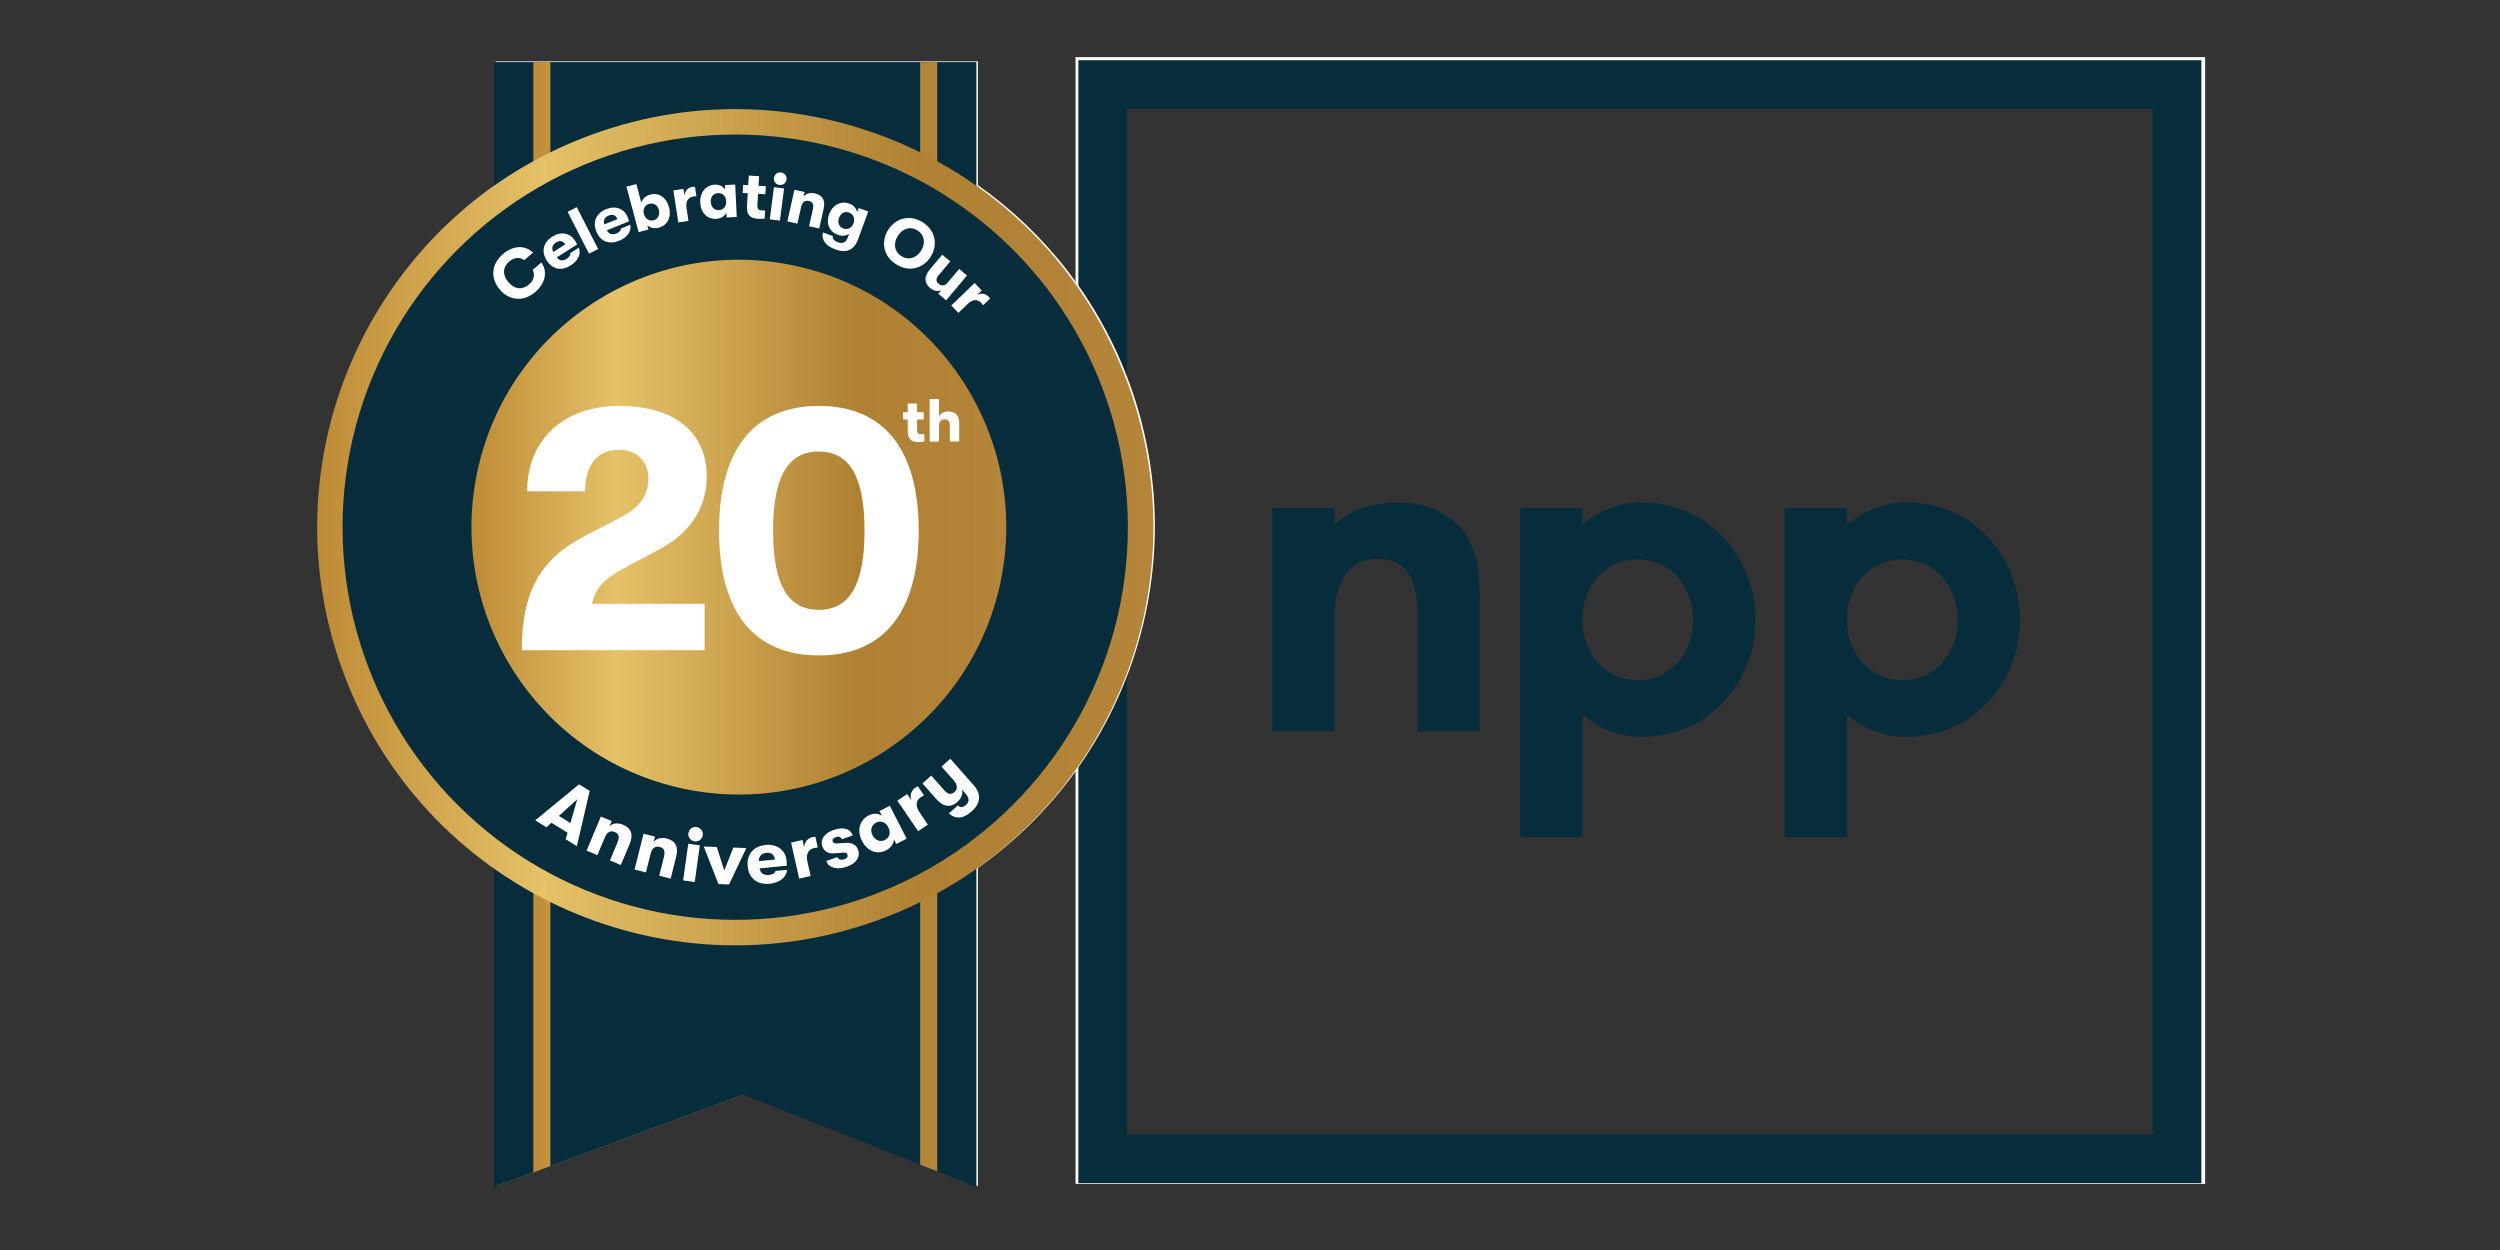 <?xml version="1.0" encoding="UTF-8"?>
<svg id="Layer_1" xmlns="http://www.w3.org/2000/svg" xmlns:xlink="http://www.w3.org/1999/xlink" version="1.1" viewBox="0 0 432 216">
  <rect x="0" y="0" width="432" height="216" fill="#333333" stroke="none"/>
  <!-- Generator: Adobe Illustrator 29.5.1, SVG Export Plug-In . SVG Version: 2.1.0 Build 141)  -->
  <defs>
    <style>
      .st0 {
        fill: url(#linear-gradient);
      }

      .st1, .st2 {
        fill: #072c3b;
      }

      .st3 {
        stroke-width: 1.13px;
      }

      .st3, .st4, .st5, .st6 {
        fill: #fff;
      
      }

      .st3, .st4, .st6 {
        stroke: #fff;
        stroke-miterlimit: 10;
      stroke: None;
      }

      .st3 {
        fill: none;
      
      }

      .st7 {
        fill: url(#New_Gradient_Swatch_32);
      }

      .st7, .st8, .st9, .st6, .st2 {
        fill-rule: evenodd;
      }

      .st8 {
        fill: url(#New_Gradient_Swatch_31);
      }

      .st4 {
        stroke-width: 2.26px;
      }

      .st9 {
        fill: url(#New_Gradient_Swatch_3);
      }

      .st6 {
        stroke-width: 4.51px;
      }
      .npp{
      fill: #072c3b;
      }
    </style>
    <linearGradient id="New_Gradient_Swatch_3" data-name="New Gradient Swatch 3" x1="92.15" y1="52.37" x2="161.95" y2="52.37" gradientUnits="userSpaceOnUse">
      <stop offset="0" stop-color="#be8b37"/>
      <stop offset=".27" stop-color="#e5c167"/>
      <stop offset=".72" stop-color="#b08133"/>
      <stop offset="1" stop-color="#b4853a"/>
    </linearGradient>
    <linearGradient id="New_Gradient_Swatch_31" data-name="New Gradient Swatch 3" y1="173.73" y2="173.73" xlink:href="#New_Gradient_Swatch_3"/>
    <linearGradient id="New_Gradient_Swatch_32" data-name="New Gradient Swatch 3" x1="54.8" y1="91.1" x2="199.31" y2="91.1" xlink:href="#New_Gradient_Swatch_3"/>
    <linearGradient id="linear-gradient" x1="81.49" y1="91.1" x2="173.88" y2="91.1" gradientTransform="translate(187.02 -54.1) rotate(76.72)" gradientUnits="userSpaceOnUse">
      <stop offset="0" stop-color="#be8b37"/>
      <stop offset=".27" stop-color="#e5c167"/>
      <stop offset=".72" stop-color="#b08133"/>
      <stop offset="1" stop-color="#b4853a"/>
    </linearGradient>
  </defs>
  <rect class="st3" x="190.01" y="14.99" width="181.36" height="187.32"/>
  <g>
    <path class="st4" d="M185.85,9.87v194.71h195.2V9.87h-195.2ZM372.11,196.13h-177.82V18.31h177.82v177.82Z"/>
    <g>
      <path class="st5 npp" d="M244.96,126.4v-19.94c0-1.49-.12-2.88-.37-4.16-.23-1.21-.62-2.25-1.14-3.09-.5-.81-1.16-1.43-2.02-1.92-.84-.47-1.92-.71-3.23-.71-2.59,0-4.44.87-5.66,2.67-1.3,1.9-1.95,4.33-1.95,7.21v19.94h-10.76v-38.62h10.76v2.92c.91-.89,1.95-1.63,3.13-2.21,2.18-1.09,4.74-1.64,7.61-1.64s5.23.49,7.17,1.44c1.96.97,3.54,2.3,4.68,3.96.98,1.49,1.65,3.15,2.01,4.94.35,1.73.53,3.9.53,6.47v22.75h-10.76Z"/>
    </g>
    <g>
      <path class="st5 npp" d="M262.69,144.66v-56.89h10.76v2.94c.93-.86,2.02-1.6,3.25-2.2,2.26-1.11,4.57-1.68,6.86-1.68,2.9,0,5.6.54,8.03,1.62,2.42,1.07,4.52,2.57,6.26,4.44,1.73,1.87,3.09,4.05,4.05,6.48.96,2.44,1.45,5.04,1.45,7.71s-.49,5.34-1.45,7.75c-.96,2.41-2.32,4.57-4.04,6.44-1.73,1.87-3.84,3.37-6.26,4.44-2.42,1.07-5.13,1.62-8.03,1.62-2.3,0-4.61-.56-6.86-1.68-1.23-.61-2.31-1.34-3.25-2.2v21.21h-10.76ZM283.1,96.67c-1.49,0-2.84.28-4.01.83-1.19.56-2.21,1.31-3.04,2.23-.83.93-1.48,2.03-1.92,3.29-.45,1.27-.68,2.65-.68,4.08s.23,2.8.68,4.07c.44,1.26,1.08,2.36,1.92,3.29.83.92,1.85,1.67,3.04,2.23,1.17.55,2.51.83,4,.83s2.74-.28,3.88-.82c1.16-.56,2.17-1.31,3-2.24.83-.92,1.48-2.03,1.92-3.29.45-1.28.68-2.65.68-4.07s-.23-2.79-.68-4.07c-.44-1.26-1.09-2.36-1.92-3.29-.83-.92-1.84-1.67-3-2.23-1.14-.55-2.45-.83-3.88-.83Z"/>
    </g>
    <g>
      <path class="st5 npp" d="M308.4,144.66v-56.89h10.76v2.94c.93-.86,2.02-1.6,3.25-2.2,2.26-1.11,4.57-1.68,6.86-1.68,2.9,0,5.6.54,8.03,1.62,2.42,1.07,4.53,2.57,6.26,4.44,1.73,1.87,3.09,4.05,4.04,6.48.96,2.44,1.45,5.04,1.45,7.71s-.49,5.33-1.45,7.75c-.96,2.41-2.32,4.57-4.04,6.44-1.73,1.87-3.84,3.37-6.26,4.44-2.42,1.07-5.12,1.62-8.03,1.62-2.3,0-4.61-.56-6.86-1.68-1.23-.61-2.31-1.34-3.25-2.2v21.21h-10.76ZM328.8,96.67c-1.49,0-2.84.28-4,.83-1.19.56-2.21,1.31-3.04,2.23-.83.93-1.48,2.03-1.92,3.29-.45,1.27-.68,2.65-.68,4.08s.23,2.8.68,4.07c.44,1.25,1.09,2.36,1.92,3.29.83.92,1.85,1.67,3.04,2.23,1.17.55,2.51.83,4,.83s2.74-.28,3.88-.82c1.16-.56,2.17-1.31,3-2.24.83-.92,1.48-2.03,1.92-3.29.45-1.28.68-2.65.68-4.07s-.23-2.8-.68-4.07c-.44-1.26-1.09-2.36-1.92-3.29-.83-.92-1.84-1.67-3-2.23-1.14-.55-2.45-.83-3.88-.83Z"/>
    </g>
  </g>
  <g>
    <path class="st1" d="M371.98,18.82v177.23h-177.23V18.82h177.23M186.34,10.4v194.06h194.06V10.4h-194.06Z"/>
    <g>
      <path class="st1" d="M221.33,89.18h8.48v5.06c1.14-1.97,2.72-3.46,4.74-4.47,2.02-1.01,4.38-1.52,7.08-1.52s4.86.44,6.65,1.32c1.79.88,3.2,2.07,4.24,3.58.88,1.35,1.49,2.85,1.83,4.51.34,1.66.51,3.73.51,6.22v21.55h-8.48v-18.74c0-1.55-.13-3.01-.39-4.36-.26-1.35-.69-2.5-1.28-3.46-.6-.96-1.4-1.72-2.41-2.3-1.01-.57-2.27-.85-3.77-.85-2.96,0-5.15,1.05-6.57,3.15-1.43,2.1-2.14,4.7-2.14,7.82v18.74h-8.48v-36.25Z"/>
      <path class="st1" d="M272.53,94.07c1.14-1.81,2.76-3.24,4.86-4.28,2.1-1.03,4.21-1.55,6.34-1.55,2.75,0,5.26.51,7.55,1.52,2.28,1.01,4.24,2.4,5.87,4.16,1.63,1.76,2.9,3.8,3.81,6.11.91,2.31,1.36,4.73,1.36,7.27s-.46,5.03-1.36,7.31c-.91,2.28-2.18,4.31-3.81,6.07-1.63,1.76-3.59,3.15-5.87,4.16-2.28,1.01-4.8,1.52-7.55,1.52-2.13,0-4.24-.52-6.34-1.55-2.1-1.04-3.72-2.46-4.86-4.28v23.1h-8.48v-54.45h8.48v4.9ZM283.26,95.79c-1.66,0-3.15.31-4.47.94-1.32.62-2.45,1.45-3.38,2.49-.93,1.04-1.65,2.25-2.14,3.66-.49,1.4-.74,2.88-.74,4.43s.24,3.03.74,4.43c.49,1.4,1.21,2.62,2.14,3.66.93,1.04,2.06,1.87,3.38,2.49,1.32.62,2.81.93,4.47.93s3.06-.31,4.36-.93c1.3-.62,2.41-1.45,3.34-2.49.93-1.04,1.65-2.25,2.14-3.66.49-1.4.74-2.88.74-4.43s-.25-3.03-.74-4.43c-.49-1.4-1.21-2.62-2.14-3.66-.93-1.04-2.05-1.87-3.34-2.49-1.3-.62-2.75-.94-4.36-.94Z"/>
      <path class="st1" d="M318.08,94.07c1.14-1.81,2.76-3.24,4.86-4.28,2.1-1.03,4.21-1.55,6.34-1.55,2.75,0,5.26.51,7.55,1.52,2.28,1.01,4.24,2.4,5.87,4.16,1.63,1.76,2.9,3.8,3.81,6.11.91,2.31,1.36,4.73,1.36,7.27s-.46,5.03-1.36,7.31c-.91,2.28-2.18,4.31-3.81,6.07-1.63,1.76-3.59,3.15-5.87,4.16-2.28,1.01-4.8,1.52-7.55,1.52-2.13,0-4.24-.52-6.34-1.55s-3.72-2.46-4.86-4.28v23.1h-8.48v-54.45h8.48v4.9ZM328.81,95.79c-1.66,0-3.15.31-4.47.94-1.32.62-2.45,1.45-3.38,2.49-.93,1.04-1.65,2.25-2.14,3.66-.49,1.4-.74,2.88-.74,4.43s.24,3.03.74,4.43c.49,1.4,1.21,2.62,2.14,3.66.93,1.04,2.06,1.87,3.38,2.49,1.32.62,2.81.93,4.47.93s3.06-.31,4.36-.93c1.3-.62,2.41-1.45,3.34-2.49s1.64-2.25,2.14-3.66c.49-1.4.74-2.88.74-4.43s-.25-3.03-.74-4.43c-.49-1.4-1.21-2.62-2.14-3.66s-2.05-1.87-3.34-2.49c-1.3-.62-2.75-.94-4.36-.94Z"/>
    </g>
  </g>
  <path class="st6" d="M195.21,66.33c-5.23-14.41-14.58-26.13-26.23-34.34V10.61h-83.34v21.36c-25.96,18.32-37.59,52.35-26.23,83.65,5.23,14.41,14.58,26.13,26.23,34.34v55.01l43.11-15.94,40.23,15.94v-54.99c25.97-18.31,37.59-52.35,26.23-83.66Z"/>
  <g>
    <polygon class="st2" points="168.72 10.74 85.38 10.74 85.38 96.5 128.49 80.56 168.72 96.5 168.72 10.74"/>
    <path class="st9" d="M159.01,10.74v81.91l2.94,1.17V10.74h-2.94ZM95.1,10.74h-2.94v83.26l2.94-1.09V10.74Z"/>
    <polygon class="st2" points="168.72 144.86 85.38 144.86 85.38 205.1 128.49 189.16 168.72 205.1 168.72 144.86"/>
    <path class="st8" d="M159.01,144.86v56.39l2.94,1.17v-57.56h-2.94ZM95.1,144.86h-2.94v57.73l2.94-1.09v-56.65Z"/>
    <path class="st7" d="M194.95,66.45c13.62,37.5-5.75,78.93-43.24,92.55-37.5,13.62-78.93-5.75-92.55-43.24-13.61-37.5,5.75-78.93,43.24-92.55,37.5-13.62,78.93,5.75,92.55,43.24Z"/>
    <circle class="st1" cx="127.05" cy="91.1" r="67.85" transform="translate(-27.21 116.52) rotate(-45)"/>
    <g>
      <path class="st5" d="M86.36,50.03c-1.62-1.9-1.51-4.37.53-6.11,1.81-1.55,3.81-1.59,5.22-.27l-1.52,1.3c-.76-.56-1.72-.51-2.6.25-1.17,1-1.17,2.35-.14,3.56s2.37,1.41,3.54.42c.88-.76,1.09-1.7.65-2.53l1.52-1.3c1.08,1.6.73,3.57-1.08,5.12-2.03,1.74-4.49,1.47-6.12-.43Z"/>
      <path class="st5" d="M99.71,42.26l-3.5,2.21c.42.6,1.04.68,1.71.25.46-.29.68-.61.62-.98l1.48-.93c.44,1.03-.12,2.25-1.38,3.04-1.62,1.02-3.18.73-4.18-.86-.98-1.56-.56-3.14.99-4.11,1.48-.93,3.06-.65,3.9.69.16.25.24.4.38.68ZM97.68,42.23c-.41-.62-.97-.74-1.61-.33-.65.41-.8,1.04-.45,1.63l2.06-1.3Z"/>
      <path class="st5" d="M98.08,36.6l1.58-.81,3.7,7.24-1.58.81-3.7-7.24Z"/>
      <path class="st5" d="M108.7,38.24l-3.83,1.55c.31.66.91.85,1.64.55.51-.2.77-.48.78-.85l1.62-.65c.25,1.09-.52,2.19-1.9,2.75-1.77.72-3.26.15-3.96-1.58-.69-1.7,0-3.18,1.69-3.87,1.62-.65,3.12-.1,3.71,1.37.11.27.16.44.25.74ZM106.7,37.86c-.29-.69-.83-.89-1.53-.61-.71.29-.97.88-.73,1.52l2.25-.91Z"/>
      <path class="st5" d="M115.61,35.82c.45,1.7-.28,3.13-1.78,3.53-.8.21-1.56-.02-1.97-.45l.2.76-1.71.45-2.1-7.86,1.71-.45.86,3.22c.16-.59.72-1.18,1.53-1.39,1.48-.4,2.8.48,3.25,2.19ZM113.86,36.29c-.22-.83-.91-1.27-1.66-1.07-.78.21-1.15.92-.93,1.76.23.85.92,1.28,1.68,1.08.75-.2,1.12-.93.9-1.77Z"/>
      <path class="st5" d="M116.34,32.9l1.76-.27.18,1.16c.07-.86.66-1.38,1.34-1.49.21-.03.32-.04.47-.02l.25,1.63c-.21,0-.31.01-.53.05-.95.15-1.36.84-1.17,2.07l.33,2.14-1.76.27-.85-5.54Z"/>
      <path class="st5" d="M121,34.99c-.08-1.67.89-3,2.52-3.08.81-.04,1.47.31,1.8.87l-.04-.8,1.76-.09.27,5.6-1.76.09-.04-.79c-.28.57-.95.99-1.73,1.03-1.67.08-2.7-1.14-2.78-2.82ZM125.48,34.77c-.04-.8-.52-1.44-1.4-1.4-.83.04-1.31.68-1.26,1.53s.58,1.45,1.41,1.41c.88-.04,1.3-.73,1.26-1.54Z"/>
      <path class="st5" d="M132.21,36.36l-.08,1.42c-.26.03-.68.05-1.19.02-.83-.05-1.97-.3-1.86-2.17l.13-2.23-.88-.05.08-1.4.88.05.1-1.66,1.78.1-.1,1.66,1.26.07-.08,1.4-1.26-.07-.11,1.86c-.05.82.28.97.72,1,.2.01.45.02.62,0Z"/>
      <path class="st5" d="M133.74,32.34l1.75.23-.72,5.56-1.75-.23.72-5.56ZM133.74,30.74c.08-.6.59-1.03,1.22-.94.63.08,1.03.63.95,1.23-.08.59-.6,1.01-1.23.93-.63-.08-1.02-.63-.94-1.21Z"/>
      <path class="st5" d="M137.29,32.79l1.74.39-.18.79c.45-.54,1.15-.73,1.98-.54,1.33.3,1.83,1.2,1.49,2.68l-.76,3.38-1.75-.39.63-2.81c.21-.92.04-1.4-.66-1.56-.69-.16-1.16.22-1.35,1.06l-.64,2.86-1.74-.39,1.23-5.47Z"/>
      <path class="st5" d="M150.03,36.56l-1.8,4.92c-.38,1.01-1.02,1.63-1.83,1.84-.6.16-1.3.06-2.05-.22-.75-.28-1.34-.63-1.74-1.12-.41-.52-.59-1.23-.4-1.81l1.7.62c-.08.44.19.83.87,1.07.77.28,1.37.12,1.71-.82l.26-.7c-.46.43-1.27.5-1.96.25-1.56-.57-2.08-2.05-1.51-3.6.57-1.55,2-2.35,3.52-1.79.72.26,1.23.85,1.3,1.49l.28-.75,1.67.61ZM147.49,38.57c.28-.76.03-1.55-.76-1.84-.75-.28-1.46.12-1.75.92-.29.8-.01,1.55.74,1.83.8.29,1.49-.15,1.77-.91Z"/>
      <path class="st5" d="M153.45,39.76c1.22-1.97,3.64-2.81,5.96-1.37,2.32,1.44,2.65,3.98,1.44,5.94-1.22,1.97-3.64,2.81-5.96,1.37-2.32-1.44-2.65-3.98-1.44-5.94ZM159.18,43.3c.75-1.21.66-2.66-.65-3.48-1.32-.82-2.67-.24-3.4.97-.76,1.2-.67,2.66.65,3.48,1.32.81,2.66.23,3.4-.97Z"/>
      <path class="st5" d="M160.59,46.66l2.23-2.65,1.38,1.16-1.97,2.35c-.49.59-.57,1.07-.05,1.51.58.49,1.14.32,1.63-.26l1.94-2.3,1.35,1.14-3.61,4.29-1.35-1.14.52-.61c-.62.25-1.3.15-1.95-.39-1.03-.87-1.04-1.97-.11-3.09Z"/>
      <path class="st5" d="M168.42,48.91l1.23,1.28-.85.81c.74-.44,1.51-.26,1.99.23.14.15.22.24.29.37l-1.19,1.14c-.13-.17-.19-.25-.35-.41-.67-.69-1.48-.63-2.37.24l-1.56,1.5-1.23-1.28,4.04-3.89Z"/>
    </g>
    <g>
      <path class="st5" d="M98.08,143.9l-2.79-1.73-.87.79-1.93-1.2,7.57-6.23,1.84,1.14-2.22,9.55-1.93-1.2.32-1.13ZM98.57,142.22l1.18-4.12-3.17,2.89,1.98,1.23Z"/>
      <path class="st5" d="M103.83,141.1l1.87.78-.36.86c.62-.52,1.44-.59,2.33-.22,1.43.6,1.81,1.71,1.14,3.31l-1.53,3.64-1.88-.79,1.27-3.03c.42-.99.32-1.56-.43-1.88-.74-.31-1.34.01-1.72.92l-1.29,3.08-1.87-.78,2.47-5.89Z"/>
      <path class="st5" d="M111.21,144.07l1.97.49-.23.9c.54-.6,1.34-.8,2.27-.56,1.5.38,2.05,1.42,1.63,3.1l-.96,3.83-1.98-.5.8-3.19c.26-1.04.08-1.59-.71-1.79-.79-.2-1.32.21-1.57,1.16l-.81,3.24-1.97-.49,1.56-6.2Z"/>
      <path class="st5" d="M118.94,145.8l1.99.28-.88,6.33-2-.28.88-6.33ZM118.95,143.98c.1-.68.68-1.16,1.41-1.06.72.1,1.17.73,1.08,1.41-.09.67-.69,1.15-1.42,1.05-.72-.1-1.16-.72-1.07-1.39Z"/>
      <path class="st5" d="M121.62,146.28l2.24.08,1.29,4.07,1.57-3.97,2.25.08-2.99,6.29-1.83-.06-2.54-6.48Z"/>
      <path class="st5" d="M135.96,149.59l-4.7.47c.12.83.72,1.22,1.62,1.13.62-.06,1-.27,1.13-.69l1.98-.19c-.07,1.27-1.27,2.23-2.96,2.4-2.16.21-3.62-.88-3.83-3.01-.21-2.08,1.03-3.49,3.1-3.69,1.98-.2,3.44.9,3.62,2.69.03.33.04.53.04.89ZM133.9,148.53c-.1-.85-.62-1.25-1.47-1.16-.87.09-1.35.65-1.28,1.43l2.76-.27Z"/>
      <path class="st5" d="M136.7,145.59l1.98-.44.29,1.31c.01-.98.64-1.62,1.4-1.8.23-.05.36-.07.53-.06l.41,1.84c-.24.03-.36.04-.6.09-1.07.24-1.49,1.07-1.17,2.45l.54,2.4-1.98.44-1.4-6.23Z"/>
      <path class="st5" d="M142.8,148.77l1.9-.66c.14.41.64.56,1.23.36.41-.14.63-.44.51-.79-.09-.28-.29-.39-.85-.34l-1.38.12c-1.05.1-1.81-.33-2.13-1.24-.39-1.14.37-2.25,1.93-2.79,1.7-.59,2.93-.27,3.34.94l-1.89.66c-.15-.43-.54-.54-1.05-.37-.41.14-.62.44-.52.73.1.28.33.39.86.35l1.4-.09c1.04-.08,1.82.3,2.13,1.21.43,1.25-.35,2.35-1.96,2.91-1.72.59-3.14.19-3.54-.99Z"/>
      <path class="st5" d="M148.94,145.28c-.87-1.7-.48-3.54,1.17-4.38.83-.42,1.68-.36,2.28.06l-.42-.81,1.79-.92,2.91,5.69-1.79.92-.41-.8c-.02.72-.53,1.48-1.32,1.88-1.7.87-3.34.08-4.21-1.63ZM153.5,142.95c-.42-.81-1.22-1.25-2.12-.79-.84.43-1.04,1.32-.6,2.18.44.86,1.29,1.23,2.13.81.9-.46,1.01-1.37.59-2.19Z"/>
      <path class="st5" d="M155.07,138.35l1.68-1.14.75,1.11c-.35-.91,0-1.75.64-2.19.2-.13.31-.2.47-.26l1.06,1.56c-.21.11-.32.17-.53.31-.91.62-.99,1.54-.19,2.71l1.39,2.04-1.68,1.14-3.6-5.28Z"/>
      <path class="st5" d="M164.21,131.11l4.11,4.64c.69.78.93,1.61.85,2.34-.1.75-.46,1.4-1.27,2.11-.81.72-1.52,1.05-2.21,1.07-.61,0-1.25-.23-1.71-.73l1.53-1.36c.39.38.83.42,1.41-.09.56-.49.63-1.15-.03-1.89l-.66-.75c.18.75-.09,1.5-.82,2.14-1.22,1.08-2.49.75-3.55-.44l-2.46-2.78,1.52-1.35,2.26,2.55c.55.62,1.13.85,1.76.29.61-.55.5-1.3-.15-2.03l-2.1-2.37,1.52-1.35Z"/>
    </g>
    <circle class="st0" cx="127.69" cy="91.1" r="46.2" transform="translate(9.68 194.44) rotate(-76.72)"/>
    <g>
      <g>
        <path class="st5" d="M100.86,92.73l6.62-3.46c3.04-1.58,4.56-3.77,4.56-6.56,0-2.98-2-4.98-4.98-4.98-3.83,0-5.95,2.55-5.95,7.17h-10.02c0-8.93,6.32-14.76,15.92-14.76s15.12,4.62,15.12,12.21c0,5.35-2.86,9.78-8.2,12.57l-6.14,3.28c-3.52,1.94-4.74,3.28-5.53,6.14h19.5v8.02h-31.59c0-9.96,3.1-15.67,10.69-19.62Z"/>
        <path class="st5" d="M124.25,91.7c0-14.03,6.01-21.56,17.25-21.56s17.25,7.53,17.25,21.56-6.01,21.56-17.25,21.56-17.25-7.53-17.25-21.56ZM149.39,91.7c0-9.29-2.55-13.67-7.9-13.67s-7.9,4.37-7.9,13.67,2.55,13.67,7.9,13.67,7.9-4.37,7.9-13.67Z"/>
      </g>
      <g>
        <path class="st5" d="M159.73,75.02v1.28c-.23.04-.61.08-1.07.08-.76,0-1.8-.17-1.8-1.86v-2.02h-.8v-1.27h.8v-1.5h1.61v1.5h1.14v1.27h-1.14v1.68c0,.75.3.86.7.86.18,0,.41-.01.56-.03Z"/>
        <path class="st5" d="M165.75,73.17v3.13h-1.62v-2.6c0-.85-.24-1.24-.89-1.24s-.98.42-.98,1.2v2.65h-1.61v-7.35h1.61v3.02c.29-.57.87-.87,1.64-.87,1.23,0,1.85.69,1.85,2.07Z"/>
      </g>
    </g>
  </g>
</svg>